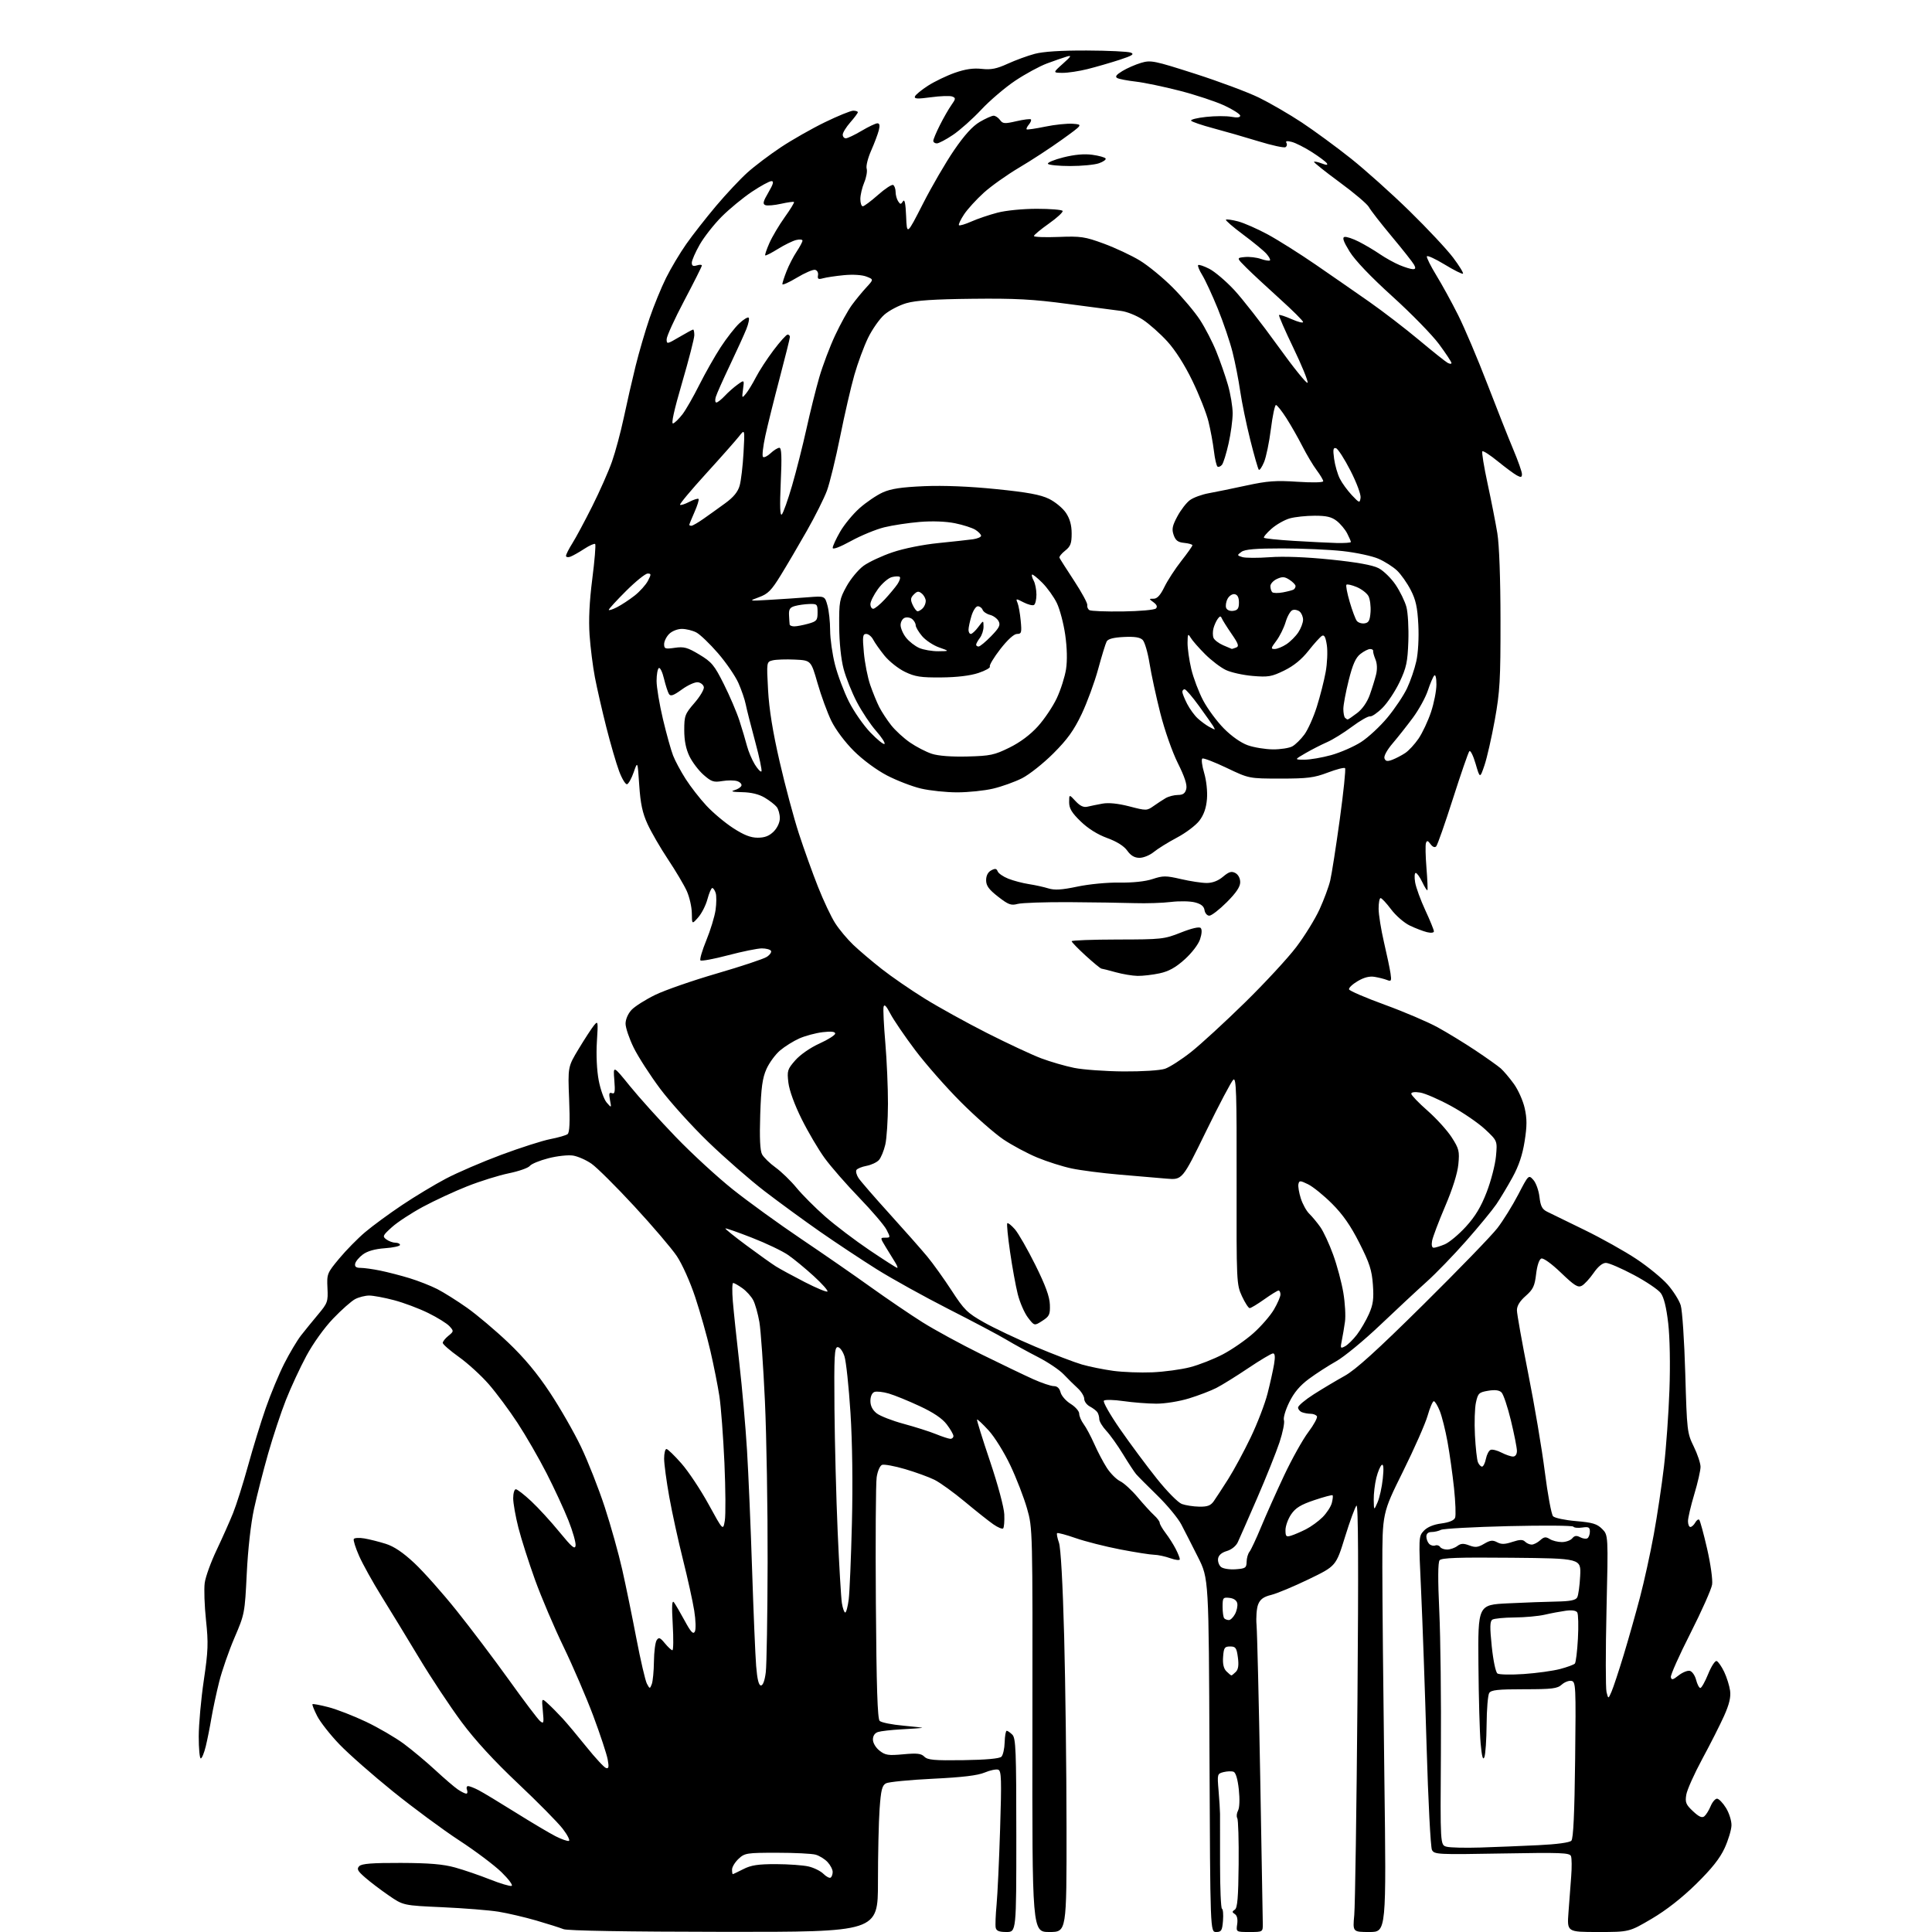 <?xml version="1.0" encoding="UTF-8" standalone="no"?>
<svg 
  version="1.1" 
  xmlns="http://www.w3.org/2000/svg" 
  xmlns:xlink="http://www.w3.org/1999/xlink" 
  xmlns:svg="http://www.w3.org/2000/svg"
  xmlns:rdf="http://www.w3.org/1999/02/22-rdf-syntax-ns#"
  xmlns:cc="http://creativecommons.org/ns#"
  xmlns:dc="http://purl.org/dc/elements/1.1/"
  viewBox="0 0 768 768"
  width="768"
  height="768"
>
<style>svg {background-color: white; }</style>"
<path stroke="none" fill="black" fill-rule="evenodd" d="M287.75,767.94C249.18,767.90 225.57,767.50 224.00,766.87C222.62,766.31 217.74,764.77 213.15,763.43C208.55,762.10 201.80,760.52 198.15,759.93C194.49,759.34 184.48,758.54 175.90,758.15C160.30,757.45 160.30,757.45 154.53,753.47C151.35,751.29 147.12,748.08 145.13,746.33C142.13,743.72 141.73,742.94 142.80,741.83C143.78,740.83 147.90,740.51 159.30,740.54C170.64,740.58 176.12,741.04 180.87,742.35C184.38,743.32 190.62,745.46 194.75,747.10C198.88,748.74 202.76,749.89 203.38,749.67C204.00,749.44 202.19,746.99 199.36,744.23C196.53,741.47 188.99,735.80 182.60,731.63C176.22,727.47 164.35,718.70 156.24,712.16C148.14,705.62 138.53,697.17 134.90,693.38C131.27,689.60 127.30,684.54 126.08,682.15C124.86,679.76 124.02,677.64 124.22,677.44C124.42,677.24 127.27,677.77 130.54,678.62C133.82,679.46 140.55,682.08 145.50,684.43C150.45,686.78 157.23,690.74 160.57,693.22C163.91,695.70 169.53,700.41 173.07,703.68C176.61,706.96 180.61,710.39 181.97,711.32C183.33,712.24 184.84,713.00 185.33,713.00C185.82,713.00 185.95,712.33 185.64,711.50C185.32,710.67 185.52,710.00 186.08,710.00C186.64,710.00 188.50,710.72 190.21,711.61C191.92,712.49 198.53,716.48 204.91,720.47C211.28,724.46 218.45,728.71 220.82,729.92C223.20,731.13 225.59,731.97 226.14,731.79C226.68,731.61 225.59,729.44 223.70,726.98C221.81,724.52 213.83,716.42 205.96,709.00C196.41,699.99 188.92,691.84 183.46,684.50C178.97,678.45 171.36,666.98 166.57,659.00C161.77,651.02 155.05,640.00 151.63,634.50C148.21,629.00 144.22,621.82 142.77,618.55C141.32,615.28 140.36,612.23 140.64,611.77C140.92,611.31 142.81,611.21 144.83,611.55C146.85,611.89 150.67,612.85 153.33,613.69C156.64,614.73 160.21,617.14 164.72,621.36C168.34,624.74 175.87,633.21 181.45,640.18C187.04,647.15 196.45,659.61 202.36,667.85C208.27,676.10 213.82,683.44 214.70,684.17C216.14,685.36 216.25,684.97 215.79,680.21C215.29,674.92 215.29,674.92 217.80,677.21C219.19,678.47 221.77,681.08 223.54,683.00C225.32,684.92 229.63,690.07 233.13,694.43C236.64,698.79 240.12,702.56 240.89,702.81C241.98,703.16 242.12,702.45 241.56,699.38C241.16,697.25 238.60,689.49 235.86,682.15C233.11,674.81 227.79,662.44 224.03,654.65C220.27,646.87 215.16,634.88 212.68,628.00C210.20,621.12 207.23,611.83 206.08,607.33C204.94,602.84 204.00,597.55 204.00,595.58C204.00,593.61 204.47,592.00 205.04,592.00C205.62,592.00 208.38,594.14 211.17,596.75C213.97,599.36 219.02,604.87 222.38,608.99C227.33,615.03 228.56,616.07 228.80,614.39C228.96,613.24 227.69,608.75 225.96,604.40C224.24,600.06 220.33,591.62 217.28,585.66C214.23,579.69 209.04,570.69 205.74,565.66C202.45,560.62 197.28,553.68 194.27,550.22C191.25,546.77 185.91,541.89 182.39,539.39C178.88,536.88 176.00,534.37 176.00,533.82C176.00,533.27 177.01,532.00 178.24,531.01C180.41,529.25 180.42,529.12 178.69,527.21C177.70,526.11 173.89,523.74 170.22,521.94C166.55,520.13 160.42,517.83 156.59,516.83C152.77,515.82 148.34,515.00 146.77,515.00C145.19,515.00 142.69,515.63 141.20,516.40C139.72,517.17 135.77,520.66 132.43,524.15C128.89,527.84 124.44,534.06 121.78,539.00C119.27,543.67 115.61,551.55 113.66,556.50C111.70,561.45 108.52,571.05 106.59,577.82C104.66,584.60 102.13,594.50 100.97,599.82C99.71,605.65 98.56,615.86 98.09,625.50C97.32,641.24 97.24,641.66 93.22,651.00C90.98,656.23 88.24,664.10 87.14,668.50C86.03,672.90 84.64,679.42 84.03,683.00C83.43,686.58 82.42,691.64 81.78,694.25C81.14,696.86 80.26,699.00 79.81,699.00C79.36,699.00 79.00,695.06 79.00,690.25C79.01,685.44 79.91,675.42 81.01,668.00C82.75,656.23 82.86,653.16 81.89,644.06C81.28,638.31 81.05,631.63 81.38,629.22C81.71,626.80 83.84,620.93 86.11,616.16C88.37,611.40 91.31,604.80 92.64,601.50C93.97,598.20 96.65,589.71 98.60,582.64C100.55,575.56 103.72,565.25 105.65,559.72C107.57,554.19 110.87,546.26 112.98,542.08C115.10,537.91 118.10,532.86 119.66,530.86C121.22,528.86 124.29,525.09 126.48,522.48C130.23,518.01 130.44,517.41 130.17,511.99C129.90,506.40 130.03,506.07 134.85,500.28C137.58,497.00 142.21,492.28 145.15,489.80C148.09,487.31 154.67,482.48 159.77,479.07C164.86,475.65 172.74,470.91 177.27,468.52C181.80,466.13 191.70,461.87 199.27,459.05C206.85,456.23 215.62,453.42 218.77,452.81C221.92,452.20 225.01,451.31 225.63,450.83C226.42,450.22 226.61,446.03 226.24,437.02C225.72,424.09 225.72,424.09 230.05,416.92C232.43,412.98 235.15,408.80 236.09,407.64C237.74,405.61 237.79,405.88 237.27,414.15C236.95,419.27 237.24,425.48 237.99,429.43C238.68,433.08 240.11,437.07 241.17,438.29C243.10,440.50 243.10,440.50 242.47,437.25C241.98,434.70 242.14,434.12 243.26,434.55C244.41,434.99 244.58,434.01 244.20,429.29C243.73,423.50 243.73,423.50 250.37,431.70C254.02,436.21 262.24,445.33 268.63,451.96C275.02,458.60 285.26,468.01 291.38,472.88C297.49,477.74 309.67,486.56 318.44,492.47C327.21,498.38 339.67,507.00 346.13,511.64C352.60,516.27 361.85,522.56 366.69,525.61C371.54,528.66 382.05,534.38 390.05,538.33C398.05,542.27 407.36,546.74 410.72,548.25C414.09,549.76 417.77,551.00 418.90,551.00C420.26,551.00 421.17,551.84 421.59,553.48C421.93,554.85 423.74,556.91 425.60,558.06C427.47,559.22 429.00,560.97 429.00,561.95C429.00,562.93 429.80,564.80 430.78,566.12C431.76,567.43 433.65,570.98 434.99,574.00C436.32,577.02 438.57,581.30 439.99,583.50C441.41,585.70 443.79,588.08 445.27,588.80C446.76,589.51 449.89,592.38 452.24,595.18C454.58,597.97 457.51,601.18 458.75,602.31C459.99,603.44 461.00,604.80 461.00,605.34C461.00,605.87 462.06,607.70 463.35,609.41C464.65,611.11 466.45,613.94 467.35,615.70C468.26,617.46 469.00,619.32 469.00,619.83C469.00,620.35 467.31,620.16 465.25,619.43C463.19,618.69 460.29,618.07 458.80,618.04C457.32,618.02 451.24,617.06 445.30,615.92C439.36,614.77 431.39,612.75 427.58,611.42C423.78,610.09 420.46,609.21 420.22,609.45C419.97,609.70 420.30,611.38 420.94,613.20C421.67,615.25 422.46,629.37 423.02,650.50C423.52,669.20 423.94,703.29 423.96,726.25C424.00,768.00 424.00,768.00 417.15,768.00C410.30,768.00 410.30,768.00 410.40,687.75C410.50,607.54 410.50,607.50 408.26,599.65C407.03,595.33 404.05,587.61 401.62,582.49C399.20,577.37 395.31,571.12 392.96,568.58C390.62,566.04 388.56,564.10 388.38,564.28C388.21,564.46 390.52,571.90 393.53,580.82C396.66,590.10 399.09,599.15 399.22,601.97C399.33,604.68 399.13,607.20 398.77,607.56C398.41,607.92 396.63,607.18 394.81,605.90C392.99,604.63 387.90,600.59 383.50,596.92C379.10,593.26 373.70,589.36 371.50,588.26C369.30,587.16 364.04,585.25 359.81,584.00C355.58,582.76 351.44,582.00 350.63,582.31C349.79,582.63 348.85,584.79 348.49,587.22C348.13,589.61 347.99,612.12 348.17,637.23C348.41,670.65 348.82,683.22 349.68,684.08C350.33,684.73 354.61,685.59 359.18,685.99C363.76,686.39 367.05,686.79 366.50,686.88C365.95,686.97 362.25,687.22 358.29,687.44C354.32,687.66 350.16,688.13 349.04,688.49C347.75,688.90 347.00,690.00 347.00,691.49C347.00,692.85 348.12,694.73 349.63,695.92C351.92,697.73 353.12,697.91 359.06,697.36C364.54,696.85 366.18,697.03 367.45,698.31C368.77,699.63 371.39,699.86 382.98,699.69C391.97,699.56 397.33,699.07 398.08,698.32C398.72,697.68 399.30,695.10 399.37,692.58C399.44,690.07 399.81,688.01 400.18,688.01C400.55,688.00 401.56,688.71 402.43,689.57C403.80,690.95 404.00,695.97 404.00,729.57C404.00,768.00 404.00,768.00 400.07,768.00C397.13,768.00 396.06,767.56 395.80,766.25C395.62,765.29 395.77,761.22 396.15,757.22C396.53,753.21 397.17,739.61 397.56,726.99C398.18,707.44 398.07,703.96 396.84,703.49C396.04,703.19 393.62,703.69 391.45,704.60C388.66,705.78 382.60,706.51 370.78,707.08C361.59,707.53 353.22,708.35 352.19,708.90C350.64,709.73 350.19,711.54 349.65,719.11C349.29,724.17 349.00,737.24 349.00,748.15C349.00,768.00 349.00,768.00 287.75,767.94zM483.44,768.00C481.09,768.00 481.09,768.00 480.79,697.75C480.50,627.50 480.50,627.50 476.22,619.00C473.87,614.33 470.89,608.48 469.59,606.00C468.30,603.52 464.02,598.35 460.08,594.50C456.14,590.65 452.33,586.83 451.62,586.00C450.91,585.17 448.58,581.63 446.44,578.11C444.30,574.60 441.30,570.39 439.77,568.76C438.25,567.12 436.99,565.05 436.98,564.14C436.98,563.24 436.64,562.00 436.23,561.40C435.83,560.79 434.49,559.77 433.25,559.11C432.01,558.46 431.00,557.09 431.00,556.07C431.00,555.05 429.84,553.15 428.42,551.85C427.00,550.56 424.48,548.07 422.83,546.33C421.17,544.58 416.60,541.50 412.66,539.48C408.72,537.46 403.02,534.33 400.00,532.52C396.98,530.71 386.62,525.23 377.00,520.34C367.38,515.44 354.55,508.33 348.50,504.54C342.45,500.74 332.32,494.03 326.00,489.63C319.68,485.22 309.77,477.99 304.00,473.56C298.23,469.13 288.14,460.33 281.59,454.00C275.04,447.68 266.42,438.13 262.42,432.79C258.43,427.45 253.70,420.11 251.91,416.48C250.13,412.85 248.67,408.55 248.67,406.93C248.67,405.20 249.65,402.93 251.06,401.43C252.38,400.03 256.62,397.35 260.48,395.47C264.34,393.59 275.38,389.76 285.00,386.96C294.62,384.16 303.53,381.20 304.78,380.39C306.04,379.58 306.80,378.48 306.47,377.96C306.15,377.43 304.51,377.00 302.84,377.00C301.17,377.00 295.15,378.22 289.46,379.72C283.77,381.22 278.81,382.14 278.44,381.77C278.07,381.41 279.12,377.82 280.77,373.80C282.42,369.79 284.07,364.36 284.45,361.74C284.82,359.12 284.84,356.08 284.50,354.99C284.15,353.89 283.54,353.00 283.14,353.00C282.74,353.00 281.88,354.99 281.23,357.41C280.59,359.84 278.93,363.10 277.56,364.66C275.06,367.50 275.06,367.50 275.01,363.00C274.98,360.52 274.07,356.56 273.00,354.18C271.92,351.81 268.57,346.15 265.54,341.61C262.52,337.07 258.86,330.75 257.41,327.58C255.39,323.18 254.60,319.48 254.11,312.15C253.46,302.50 253.46,302.50 251.92,306.94C251.07,309.38 249.88,311.54 249.28,311.74C248.68,311.94 247.25,309.61 246.11,306.56C244.97,303.51 242.66,295.59 240.99,288.97C239.32,282.35 237.29,273.47 236.48,269.23C235.67,265.00 234.72,257.48 234.37,252.52C233.95,246.42 234.29,239.18 235.44,230.15C236.38,222.81 236.89,216.56 236.59,216.26C236.29,215.96 234.34,216.82 232.27,218.17C230.20,219.53 227.71,220.93 226.75,221.29C225.79,221.65 225.00,221.49 225.00,220.95C225.00,220.41 226.14,218.15 227.54,215.94C228.94,213.72 232.49,207.09 235.44,201.21C238.39,195.32 241.92,187.35 243.27,183.50C244.63,179.65 246.74,171.78 247.97,166.00C249.19,160.22 251.30,151.00 252.66,145.50C254.02,140.00 256.52,131.45 258.21,126.50C259.90,121.55 262.85,114.35 264.76,110.50C266.67,106.65 270.29,100.58 272.81,97.00C275.32,93.42 280.65,86.62 284.64,81.88C288.64,77.14 294.24,71.17 297.10,68.60C299.95,66.03 305.94,61.51 310.39,58.55C314.85,55.59 322.74,51.10 327.93,48.58C333.11,46.06 338.18,44.00 339.18,44.00C340.18,44.00 341.00,44.28 341.00,44.62C341.00,44.96 339.65,46.77 338.00,48.65C336.35,50.53 335.00,52.73 335.00,53.53C335.00,54.34 335.56,54.99 336.25,54.98C336.94,54.97 339.75,53.63 342.50,52.00C345.25,50.37 348.07,49.03 348.77,49.02C349.65,49.01 349.83,49.83 349.35,51.75C348.97,53.26 347.60,56.91 346.30,59.86C345.00,62.80 344.19,66.03 344.51,67.03C344.83,68.03 344.39,70.52 343.54,72.55C342.69,74.58 342.00,77.54 342.00,79.12C342.00,80.70 342.43,82.00 342.97,82.00C343.50,82.00 346.22,79.96 349.03,77.48C351.83,74.99 354.54,73.22 355.06,73.54C355.58,73.86 356.01,75.10 356.02,76.31C356.02,77.51 356.47,79.17 357.02,80.00C357.88,81.32 358.11,81.32 358.95,80.02C359.61,78.99 359.99,80.83 360.20,86.02C360.50,93.50 360.50,93.50 366.88,81.00C370.38,74.12 375.95,64.55 379.26,59.71C383.39,53.68 386.59,50.16 389.47,48.46C391.78,47.11 394.26,46.00 394.98,46.00C395.69,46.00 396.84,46.76 397.52,47.70C398.62,49.21 399.36,49.26 404.03,48.18C406.93,47.51 409.52,47.19 409.79,47.46C410.06,47.73 409.71,48.65 409.00,49.50C408.29,50.35 407.89,51.21 408.11,51.42C408.32,51.62 411.63,51.14 415.45,50.35C419.27,49.55 424.22,49.04 426.45,49.20C430.50,49.50 430.50,49.50 422.16,55.50C417.58,58.80 409.93,63.80 405.16,66.61C400.40,69.43 394.08,73.90 391.13,76.56C388.18,79.23 384.62,83.12 383.23,85.22C381.84,87.32 380.93,89.26 381.20,89.53C381.47,89.80 383.70,89.14 386.16,88.05C388.61,86.96 393.28,85.38 396.52,84.54C399.87,83.66 406.63,83.00 412.15,83.00C417.50,83.00 422.11,83.38 422.40,83.83C422.68,84.29 420.23,86.56 416.96,88.87C413.68,91.18 411.00,93.41 411.00,93.82C411.00,94.23 415.39,94.40 420.75,94.19C429.64,93.84 431.23,94.08 438.76,96.84C443.30,98.51 449.76,101.53 453.10,103.56C456.45,105.60 462.37,110.46 466.26,114.38C470.15,118.30 475.01,124.08 477.05,127.23C479.09,130.37 482.00,136.00 483.50,139.73C485.01,143.45 487.09,149.42 488.12,153.00C489.15,156.57 490.00,161.66 490.00,164.30C490.00,166.94 489.27,172.34 488.38,176.30C487.49,180.26 486.32,184.06 485.77,184.74C485.22,185.42 484.43,185.76 484.00,185.50C483.58,185.24 482.92,182.43 482.55,179.26C482.17,176.09 481.19,170.80 480.37,167.50C479.56,164.20 476.69,156.95 473.99,151.38C470.93,145.05 467.19,139.18 464.01,135.70C461.22,132.64 456.87,128.78 454.36,127.12C451.85,125.45 447.93,123.87 445.65,123.60C443.37,123.32 433.85,122.07 424.50,120.82C410.58,118.95 403.70,118.58 386.50,118.77C371.25,118.94 364.06,119.42 360.25,120.53C357.37,121.37 353.44,123.43 351.52,125.11C349.61,126.79 346.70,130.95 345.05,134.34C343.41,137.73 340.96,144.35 339.62,149.06C338.27,153.77 335.73,164.79 333.97,173.56C332.20,182.33 329.85,191.97 328.74,195.00C327.63,198.03 324.03,205.22 320.74,211.00C317.46,216.78 312.79,224.73 310.36,228.67C306.65,234.71 305.28,236.09 301.73,237.39C297.50,238.94 297.50,238.94 306.00,238.44C310.68,238.17 317.51,237.71 321.19,237.42C327.88,236.89 327.88,236.89 328.93,240.70C329.51,242.79 329.99,247.24 329.99,250.59C330.00,253.94 330.87,260.08 331.93,264.23C332.99,268.38 335.48,274.99 337.46,278.92C339.44,282.85 343.29,288.38 346.02,291.21C348.75,294.04 351.26,296.07 351.61,295.72C351.96,295.37 350.45,293.04 348.25,290.54C346.05,288.04 342.62,282.91 340.64,279.13C338.65,275.34 336.27,269.38 335.34,265.88C334.31,261.98 333.64,255.42 333.59,249.00C333.53,239.16 333.71,238.16 336.51,233.08C338.16,230.09 341.21,226.42 343.30,224.90C345.39,223.39 350.56,220.97 354.80,219.54C359.27,218.02 366.91,216.49 373.00,215.88C378.77,215.30 384.96,214.62 386.75,214.37C388.54,214.12 390.00,213.49 390.00,212.98C390.00,212.47 388.99,211.40 387.75,210.61C386.51,209.83 382.86,208.65 379.64,208.00C376.02,207.26 370.66,207.06 365.64,207.47C361.16,207.84 354.81,208.80 351.51,209.61C348.22,210.42 342.26,212.87 338.26,215.07C333.81,217.51 331.00,218.56 331.01,217.78C331.01,217.07 332.34,214.20 333.95,211.39C335.57,208.57 339.05,204.35 341.69,202.00C344.34,199.65 348.48,196.84 350.90,195.75C354.19,194.27 358.34,193.65 367.40,193.26C375.17,192.94 385.40,193.35 396.00,194.43C408.48,195.69 413.60,196.64 417.00,198.30C419.47,199.51 422.51,202.03 423.75,203.90C425.30,206.23 426.00,208.79 426.00,212.08C426.00,216.03 425.55,217.21 423.41,218.90C421.98,220.02 420.97,221.29 421.16,221.73C421.35,222.17 423.98,226.30 427.00,230.90C430.02,235.51 432.38,239.86 432.22,240.57C432.07,241.27 432.45,242.16 433.06,242.54C433.67,242.92 439.65,243.15 446.34,243.06C453.03,242.97 458.95,242.44 459.50,241.88C460.17,241.20 459.86,240.39 458.56,239.43C456.64,238.02 456.64,238.00 458.61,238.00C459.99,238.00 461.30,236.57 462.87,233.32C464.12,230.75 467.14,226.11 469.57,223.01C472.01,219.91 474.00,217.09 474.00,216.75C474.00,216.41 472.55,215.99 470.77,215.81C468.26,215.57 467.32,214.87 466.55,212.68C465.74,210.37 466.01,209.01 468.03,205.25C469.39,202.71 471.63,199.81 473.02,198.80C474.41,197.78 477.78,196.55 480.52,196.06C483.26,195.56 490.00,194.19 495.50,192.99C503.85,191.18 507.19,190.94 515.75,191.51C521.68,191.90 526.00,191.81 526.00,191.29C526.00,190.79 524.84,188.84 523.42,186.94C522.00,185.05 519.46,180.80 517.78,177.50C516.10,174.20 513.22,169.14 511.38,166.25C509.53,163.36 507.66,161.00 507.21,161.00C506.77,161.00 505.86,165.29 505.20,170.54C504.54,175.78 503.32,181.70 502.48,183.69C501.65,185.68 500.71,187.05 500.40,186.73C500.08,186.41 498.55,181.06 496.99,174.83C495.43,168.60 493.64,159.90 493.00,155.50C492.37,151.10 491.00,144.12 489.96,140.00C488.93,135.88 486.28,128.08 484.08,122.68C481.88,117.28 479.11,111.30 477.93,109.38C476.74,107.46 476.00,105.66 476.29,105.38C476.57,105.09 478.57,105.76 480.72,106.86C482.87,107.96 487.30,111.72 490.57,115.22C493.83,118.72 501.65,128.73 507.94,137.47C514.23,146.22 519.56,152.81 519.79,152.13C520.02,151.45 517.46,145.21 514.12,138.26C510.77,131.31 508.22,125.45 508.44,125.23C508.65,125.01 510.90,125.75 513.42,126.86C515.94,127.98 518.00,128.50 518.00,128.02C518.00,127.54 513.85,123.40 508.77,118.82C503.70,114.24 497.73,108.70 495.52,106.50C491.50,102.50 491.50,102.50 494.83,102.18C496.66,102.00 499.55,102.34 501.24,102.94C502.94,103.53 504.55,103.78 504.82,103.51C505.10,103.24 504.46,102.04 503.41,100.86C502.36,99.67 498.20,96.25 494.18,93.26C490.15,90.26 487.07,87.60 487.33,87.34C487.59,87.08 489.76,87.38 492.15,88.01C494.54,88.64 499.88,90.99 504.00,93.22C508.12,95.46 516.67,100.85 523.00,105.20C529.33,109.55 538.94,116.22 544.36,120.01C549.78,123.81 558.64,130.62 564.04,135.13C569.44,139.65 574.57,143.74 575.43,144.22C576.29,144.70 576.99,144.74 576.98,144.30C576.98,143.86 574.76,140.50 572.06,136.84C569.36,133.18 561.01,124.63 553.51,117.84C544.88,110.03 538.63,103.48 536.49,100.00C534.03,96.00 533.48,94.42 534.48,94.19C535.23,94.02 537.80,94.87 540.17,96.08C542.55,97.29 546.31,99.51 548.52,101.03C550.73,102.54 554.28,104.51 556.39,105.39C558.51,106.28 560.88,107.00 561.66,107.00C562.70,107.00 562.82,106.54 562.12,105.25C561.60,104.29 557.61,99.22 553.24,94.00C548.88,88.78 544.79,83.52 544.16,82.32C543.52,81.12 538.27,76.66 532.48,72.42C526.70,68.17 522.14,64.53 522.34,64.32C522.55,64.11 523.94,64.41 525.42,64.97C527.33,65.70 527.92,65.68 527.45,64.91C527.08,64.32 524.41,62.32 521.52,60.47C518.62,58.62 515.01,56.79 513.48,56.41C511.60,55.93 510.92,56.06 511.37,56.79C511.73,57.38 511.57,58.15 511.00,58.50C510.43,58.85 505.58,57.80 500.23,56.15C494.88,54.51 486.78,52.18 482.24,50.97C477.70,49.76 473.75,48.41 473.48,47.97C473.21,47.52 475.90,46.85 479.47,46.47C483.04,46.08 487.55,46.07 489.48,46.43C491.77,46.86 493.00,46.71 493.00,45.99C493.00,45.39 490.19,43.58 486.75,41.97C483.31,40.37 475.32,37.72 469.00,36.09C462.68,34.46 454.80,32.82 451.50,32.44C448.20,32.06 444.89,31.43 444.14,31.03C443.16,30.50 443.71,29.73 446.14,28.25C447.99,27.12 451.35,25.65 453.61,24.98C457.48,23.84 458.74,24.09 475.11,29.34C484.67,32.41 496.10,36.68 500.50,38.83C504.90,40.99 512.55,45.43 517.50,48.70C522.45,51.98 531.23,58.42 537.00,63.01C542.77,67.60 553.28,77.02 560.34,83.93C567.41,90.84 575.18,99.15 577.62,102.39C580.06,105.63 581.83,108.50 581.55,108.78C581.28,109.06 578.00,107.42 574.28,105.15C570.55,102.88 567.36,101.42 567.20,101.91C567.03,102.40 568.72,105.77 570.94,109.41C573.17,113.04 577.07,120.15 579.61,125.21C582.15,130.27 587.35,142.53 591.17,152.46C594.99,162.38 599.66,174.18 601.55,178.67C603.45,183.17 605.00,187.57 605.00,188.46C605.00,189.76 604.62,189.87 602.99,188.99C601.88,188.40 598.47,185.87 595.40,183.38C592.34,180.88 589.57,179.09 589.26,179.41C588.95,179.72 589.88,185.50 591.34,192.24C592.80,198.98 594.54,207.88 595.22,212.00C595.97,216.57 596.46,230.04 596.47,246.50C596.50,270.39 596.23,274.96 594.20,286.22C592.93,293.21 591.09,301.31 590.10,304.22C588.30,309.50 588.30,309.50 586.58,303.62C585.64,300.38 584.52,298.13 584.09,298.62C583.66,299.10 580.73,307.60 577.56,317.50C574.40,327.40 571.41,335.93 570.91,336.45C570.35,337.03 569.50,336.69 568.66,335.56C567.61,334.12 567.22,334.02 566.84,335.11C566.57,335.87 566.66,340.32 567.04,345.00C567.42,349.68 567.59,353.67 567.41,353.87C567.23,354.08 566.31,352.62 565.36,350.62C564.41,348.63 563.24,347.00 562.77,347.00C562.30,347.00 562.19,348.69 562.54,350.75C562.89,352.81 564.71,357.81 566.59,361.85C568.47,365.90 570.00,369.66 570.00,370.21C570.00,370.80 568.87,370.94 567.25,370.55C565.74,370.18 562.67,369.01 560.44,367.94C558.20,366.88 554.86,363.98 553.00,361.50C551.15,359.03 549.26,357.00 548.81,357.00C548.37,357.00 548.01,358.91 548.02,361.25C548.03,363.59 548.99,369.55 550.14,374.50C551.30,379.45 552.47,385.03 552.75,386.91C553.20,389.92 553.04,390.23 551.38,389.57C550.34,389.16 548.14,388.60 546.47,388.32C544.41,387.97 542.23,388.52 539.68,390.03C537.61,391.25 536.07,392.72 536.27,393.30C536.46,393.88 542.89,396.65 550.56,399.44C558.23,402.24 567.65,406.26 571.50,408.38C575.35,410.49 582.10,414.62 586.50,417.55C590.90,420.48 595.43,423.71 596.58,424.71C597.72,425.72 600.06,428.48 601.77,430.84C603.49,433.21 605.43,437.56 606.09,440.52C607.03,444.72 607.03,447.58 606.06,453.69C605.21,459.09 603.73,463.50 601.25,468.00C599.29,471.57 596.40,476.39 594.83,478.70C593.25,481.02 587.89,487.54 582.90,493.20C577.91,498.87 570.83,506.19 567.17,509.47C563.50,512.76 555.18,520.51 548.67,526.70C542.17,532.88 534.29,539.37 531.17,541.12C528.05,542.87 523.18,546.01 520.34,548.11C516.72,550.79 514.38,553.57 512.48,557.45C510.99,560.49 510.05,563.69 510.39,564.56C510.72,565.44 509.93,569.38 508.63,573.33C507.32,577.27 503.33,587.25 499.75,595.50C496.17,603.75 492.70,611.65 492.04,613.06C491.34,614.57 489.53,616.02 487.67,616.56C485.61,617.17 484.40,618.23 484.20,619.59C484.04,620.74 484.57,622.23 485.38,622.90C486.20,623.58 488.78,623.98 491.18,623.81C495.10,623.53 495.50,623.25 495.55,620.85C495.57,619.39 496.09,617.59 496.69,616.85C497.29,616.11 499.36,611.67 501.30,607.00C503.23,602.33 507.35,593.12 510.45,586.53C513.55,579.95 517.89,572.18 520.09,569.27C522.29,566.35 523.82,563.52 523.49,562.98C523.15,562.44 522.05,562.00 521.02,562.00C520.00,562.00 518.45,561.73 517.58,561.39C516.71,561.06 516.00,560.21 516.00,559.51C516.00,558.81 518.81,556.44 522.25,554.25C525.69,552.06 531.20,548.77 534.50,546.94C538.89,544.51 547.29,536.90 565.81,518.58C579.73,504.81 592.97,491.14 595.23,488.20C597.49,485.27 601.21,479.29 603.49,474.91C607.63,466.95 607.64,466.94 609.53,469.03C610.57,470.18 611.66,473.22 611.96,475.78C612.39,479.46 613.02,480.69 615.00,481.67C616.38,482.35 623.04,485.60 629.81,488.90C636.59,492.20 645.89,497.41 650.49,500.47C655.10,503.53 660.69,508.11 662.92,510.64C665.15,513.18 667.49,516.88 668.11,518.88C668.74,520.87 669.55,533.08 669.92,546.00C670.58,568.82 670.67,569.66 673.29,575.00C674.77,578.02 675.98,581.66 675.99,583.07C676.00,584.49 674.88,589.41 673.50,594.00C672.12,598.59 671.00,603.40 671.00,604.68C671.00,605.95 671.43,607.00 671.95,607.00C672.47,607.00 673.34,606.22 673.88,605.26C674.41,604.30 675.13,603.80 675.47,604.14C675.82,604.48 677.22,609.65 678.60,615.63C679.99,621.68 680.87,628.00 680.59,629.88C680.31,631.73 676.44,640.43 671.99,649.21C667.53,657.99 664.02,665.85 664.19,666.68C664.44,667.92 665.00,667.80 667.25,666.02C668.76,664.83 670.76,664.00 671.69,664.18C672.62,664.36 673.75,665.96 674.22,667.75C674.68,669.54 675.44,671.00 675.91,671.00C676.38,671.00 677.78,668.51 679.02,665.46C680.25,662.41 681.77,660.08 682.38,660.28C683.00,660.48 684.34,662.41 685.38,664.57C686.41,666.73 687.47,670.12 687.74,672.09C688.08,674.67 687.41,677.49 685.35,682.09C683.77,685.62 679.87,693.32 676.68,699.21C673.50,705.10 670.63,711.50 670.32,713.44C669.82,716.49 670.18,717.37 673.00,720.00C675.39,722.24 676.58,722.76 677.52,721.99C678.21,721.41 679.34,719.60 680.01,717.97C680.69,716.34 681.83,715.00 682.54,715.00C683.25,715.00 684.86,716.66 686.11,718.68C687.36,720.70 688.34,723.83 688.29,725.62C688.24,727.41 687.02,731.47 685.57,734.64C683.68,738.75 680.44,742.83 674.21,748.95C668.57,754.48 662.33,759.35 656.56,762.75C647.63,768.00 647.63,768.00 635.28,768.00C622.92,768.00 622.92,768.00 623.49,760.25C623.80,755.99 624.29,749.55 624.57,745.94C624.85,742.33 624.82,738.69 624.49,737.84C623.98,736.50 620.59,736.37 597.06,736.79C571.50,737.25 570.17,737.18 569.23,735.39C568.68,734.35 567.72,715.73 567.09,694.00C566.46,672.27 565.48,644.66 564.92,632.62C563.90,611.02 563.91,610.72 566.00,608.50C567.37,607.04 569.84,606.01 572.96,605.60C576.10,605.18 578.02,604.38 578.43,603.31C578.78,602.41 578.58,597.13 578.00,591.58C577.41,586.04 576.25,577.74 575.41,573.14C574.58,568.54 573.19,563.02 572.34,560.89C571.48,558.75 570.41,557.00 569.96,557.00C569.51,557.00 568.40,559.59 567.50,562.75C566.60,565.91 562.18,575.92 557.68,585.00C549.50,601.50 549.50,601.50 549.50,623.00C549.50,634.83 549.86,672.29 550.30,706.25C551.10,768.00 551.10,768.00 544.41,768.00C537.71,768.00 537.71,768.00 538.34,761.25C538.68,757.54 539.25,719.17 539.61,676.00C540.05,622.49 539.93,597.82 539.23,598.50C538.67,599.05 536.60,604.68 534.64,611.02C531.08,622.53 531.08,622.53 520.29,627.75C514.35,630.62 507.64,633.43 505.37,633.99C502.29,634.75 500.96,635.71 500.14,637.76C499.53,639.27 499.24,642.98 499.50,646.00C499.75,649.02 500.41,676.25 500.96,706.50C501.52,736.75 501.97,762.96 501.98,764.75C502.00,768.00 502.00,768.00 496.67,768.00C491.35,768.00 491.35,768.00 491.80,764.89C492.09,762.91 491.76,761.45 490.88,760.89C489.72,760.14 489.72,759.86 490.86,759.12C491.90,758.45 492.25,754.30 492.38,741.06C492.47,731.61 492.22,723.36 491.84,722.74C491.45,722.12 491.59,720.76 492.14,719.73C492.74,718.62 492.86,715.22 492.45,711.35C492.01,707.27 491.24,704.64 490.37,704.31C489.62,704.02 487.83,704.08 486.41,704.43C483.88,705.07 483.84,705.21 484.40,711.79C484.71,715.48 484.97,719.62 484.98,721.00C484.99,722.38 485.00,731.37 484.99,741.00C484.99,750.62 485.33,758.61 485.75,758.75C486.17,758.89 486.35,761.03 486.16,763.50C485.84,767.46 485.51,768.00 483.44,768.00zM330.17,746.39C330.63,746.11 331.00,745.09 331.00,744.13C331.00,743.17 330.09,741.40 328.97,740.20C327.86,739.00 325.72,737.68 324.22,737.26C322.73,736.84 315.80,736.50 308.83,736.50C296.80,736.50 296.03,736.62 293.58,738.92C292.16,740.26 291.00,742.17 291.00,743.17C291.00,744.18 291.13,745.00 291.29,745.00C291.45,745.00 293.34,744.10 295.50,743.00C298.58,741.43 301.36,741.01 308.46,741.02C313.43,741.04 319.26,741.45 321.40,741.95C323.55,742.45 326.21,743.77 327.32,744.88C328.44,745.99 329.72,746.67 330.17,746.39zM588.50,734.42C594.55,734.23 604.90,733.81 611.50,733.49C618.87,733.14 623.94,732.45 624.64,731.71C625.43,730.87 625.89,720.91 626.14,699.52C626.48,670.17 626.40,668.52 624.68,668.18C623.67,667.99 621.94,668.65 620.82,669.66C619.07,671.25 617.00,671.50 605.86,671.50C595.45,671.50 592.74,671.79 591.98,673.00C591.46,673.83 590.99,679.45 590.95,685.50C590.90,691.55 590.50,697.40 590.06,698.50C589.49,699.90 589.05,698.27 588.57,693.00C588.20,688.88 587.80,674.80 587.70,661.72C587.50,637.93 587.50,637.93 599.50,637.35C606.10,637.03 614.79,636.71 618.82,636.64C624.19,636.54 626.36,636.10 626.96,635.00C627.42,634.17 627.95,630.35 628.14,626.50C628.50,619.50 628.50,619.50 600.89,619.23C579.55,619.03 573.04,619.26 572.26,620.23C571.59,621.08 571.55,627.85 572.14,640.50C572.63,650.95 572.92,676.13 572.78,696.46C572.52,733.41 572.52,733.41 575.01,734.09C576.38,734.47 582.45,734.61 588.50,734.42zM640.61,672.46C641.32,670.83 643.47,664.33 645.40,658.00C647.32,651.67 650.25,641.33 651.91,635.00C653.58,628.67 656.05,617.42 657.40,610.00C658.76,602.58 660.58,590.42 661.45,583.00C662.32,575.58 663.30,561.85 663.63,552.50C663.99,542.44 663.79,531.63 663.14,526.02C662.41,519.69 661.43,515.71 660.18,514.02C659.15,512.63 654.30,509.37 649.40,506.77C644.51,504.17 639.55,502.03 638.39,502.02C637.03,502.01 635.26,503.45 633.46,506.06C631.91,508.29 629.81,510.57 628.79,511.11C627.25,511.94 625.84,511.05 620.51,505.93C616.74,502.31 613.50,499.98 612.69,500.29C611.85,500.61 611.03,503.07 610.63,506.45C610.07,511.22 609.44,512.55 606.49,515.15C604.15,517.20 603.00,519.08 603.00,520.85C603.01,522.31 605.03,533.62 607.49,546.00C609.96,558.38 612.93,575.92 614.08,585.00C615.23,594.08 616.71,602.06 617.37,602.74C618.02,603.43 622.13,604.29 626.49,604.66C633.04,605.21 634.84,605.75 636.86,607.77C639.31,610.22 639.31,610.22 638.61,640.03C638.23,656.42 638.24,671.09 638.62,672.63C639.32,675.42 639.32,675.42 640.61,672.46zM259.09,669.48C259.51,668.39 259.90,664.35 259.95,660.50C259.99,656.65 260.48,652.83 261.04,652.00C261.89,650.73 262.40,650.93 264.31,653.25C265.56,654.76 266.90,656.00 267.29,656.00C267.69,656.00 267.75,651.39 267.42,645.75C266.99,638.16 267.12,635.89 267.94,637.00C268.55,637.83 270.46,641.12 272.20,644.31C274.61,648.77 275.55,649.77 276.20,648.61C276.68,647.74 276.58,644.14 275.97,640.29C275.38,636.56 273.36,627.42 271.50,620.00C269.63,612.58 267.18,601.36 266.05,595.08C264.92,588.79 264.00,581.93 264.00,579.83C264.00,577.72 264.41,576.00 264.92,576.00C265.42,576.00 268.11,578.59 270.88,581.75C273.66,584.91 278.52,592.23 281.68,598.00C287.43,608.50 287.43,608.50 288.12,604.50C288.50,602.30 288.43,591.95 287.97,581.50C287.50,571.05 286.60,559.12 285.97,555.00C285.34,550.88 283.73,542.77 282.39,537.00C281.06,531.23 278.35,521.64 276.38,515.71C274.36,509.60 271.17,502.48 269.04,499.31C266.97,496.23 259.35,487.30 252.11,479.47C244.87,471.64 237.22,464.04 235.11,462.58C233.00,461.12 229.72,459.67 227.81,459.36C225.91,459.05 221.50,459.52 218.02,460.42C214.54,461.31 211.20,462.68 210.60,463.48C209.99,464.27 206.25,465.58 202.27,466.40C198.29,467.22 190.86,469.53 185.77,471.55C180.67,473.56 172.73,477.25 168.11,479.73C163.50,482.22 157.94,485.86 155.77,487.83C152.12,491.13 151.95,491.49 153.60,492.70C154.58,493.41 156.20,494.00 157.19,494.00C158.19,494.00 159.00,494.40 159.00,494.88C159.00,495.36 156.29,495.96 152.99,496.19C149.03,496.48 146.04,497.33 144.24,498.67C142.73,499.79 141.35,501.45 141.18,502.36C140.95,503.53 141.57,504.00 143.35,504.00C144.72,504.00 148.24,504.49 151.17,505.09C154.10,505.69 159.34,507.04 162.81,508.10C166.27,509.16 171.22,511.10 173.81,512.42C176.39,513.74 181.72,517.09 185.66,519.87C189.59,522.65 196.96,528.87 202.03,533.69C208.38,539.73 213.53,545.90 218.59,553.55C222.64,559.65 228.21,569.38 230.98,575.17C233.75,580.97 237.99,591.74 240.40,599.11C242.81,606.47 245.94,617.67 247.36,624.00C248.79,630.33 251.31,642.62 252.97,651.31C254.64,660.01 256.52,668.10 257.15,669.29C258.29,671.41 258.33,671.41 259.09,669.48zM302.49,670.00C303.29,670.00 304.01,668.02 304.41,664.75C304.76,661.86 305.09,642.17 305.14,621.00C305.19,599.83 304.71,571.02 304.07,557.00C303.42,542.98 302.43,528.82 301.87,525.54C301.30,522.27 300.21,518.36 299.43,516.87C298.66,515.38 296.72,513.22 295.11,512.08C293.51,510.94 291.86,510.00 291.45,510.00C291.04,510.00 290.98,513.26 291.31,517.25C291.64,521.24 292.81,532.38 293.91,542.00C295.01,551.62 296.38,567.15 296.95,576.50C297.52,585.85 298.43,607.23 298.97,624.00C299.52,640.77 300.24,657.99 300.58,662.25C301.01,667.56 301.61,670.00 302.49,670.00zM489.50,666.00C489.70,666.00 490.49,665.37 491.26,664.60C492.24,663.62 492.49,661.89 492.08,658.85C491.57,655.03 491.19,654.50 489.00,654.50C486.79,654.50 486.47,654.97 486.20,658.63C485.99,661.42 486.42,663.28 487.52,664.38C488.41,665.27 489.30,666.00 489.50,666.00zM605.76,665.45C610.86,665.10 617.34,664.20 620.16,663.46C622.99,662.71 625.63,661.74 626.03,661.30C626.43,660.86 626.98,656.38 627.25,651.35C627.52,646.31 627.40,641.65 626.99,640.98C626.51,640.20 624.85,639.96 622.37,640.30C620.24,640.60 616.48,641.30 614.00,641.88C611.52,642.45 606.12,642.94 602.00,642.97C597.88,643.00 593.93,643.39 593.24,643.83C592.25,644.46 592.20,646.75 593.00,654.52C593.59,660.16 594.56,664.76 595.26,665.24C595.94,665.71 600.67,665.80 605.76,665.45zM488.50,644.00C489.14,644.00 490.23,642.93 490.93,641.63C491.63,640.33 492.04,638.42 491.84,637.38C491.61,636.19 490.48,635.38 488.74,635.18C486.17,634.89 486.00,635.11 486.00,638.77C486.00,640.91 486.30,642.97 486.67,643.33C487.03,643.70 487.86,644.00 488.50,644.00zM335.99,641.00C336.39,641.00 337.02,638.64 337.38,635.75C337.74,632.86 338.31,619.25 338.65,605.50C339.04,589.92 338.82,573.39 338.08,561.64C337.42,551.27 336.34,541.14 335.68,539.14C335.02,537.11 333.83,535.50 333.00,535.50C331.70,535.50 331.53,538.83 331.71,560.00C331.83,573.48 332.40,595.52 332.99,609.00C333.58,622.48 334.34,635.19 334.66,637.25C334.99,639.31 335.59,641.00 335.99,641.00zM575.31,615.97C576.51,615.95 578.31,615.32 579.30,614.57C580.70,613.51 581.74,613.45 584.04,614.32C586.46,615.23 587.54,615.12 589.98,613.67C592.38,612.25 593.38,612.13 595.13,613.07C596.79,613.96 598.19,613.93 601.17,612.94C604.14,611.96 605.34,611.94 606.23,612.83C606.87,613.47 608.06,614.00 608.87,614.00C609.68,614.00 611.19,613.23 612.23,612.29C613.77,610.90 614.47,610.81 616.04,611.79C617.10,612.46 619.27,613.00 620.86,613.00C622.45,613.00 624.31,612.33 624.98,611.52C625.90,610.42 626.69,610.30 628.13,611.07C629.18,611.63 630.48,611.82 631.02,611.49C631.56,611.15 632.00,609.96 632.00,608.83C632.00,607.11 631.51,606.85 628.96,607.22C627.28,607.47 625.69,607.31 625.42,606.86C625.14,606.42 613.58,606.33 599.71,606.66C585.84,606.99 573.74,607.66 572.82,608.13C571.89,608.61 570.20,609.00 569.07,609.00C567.74,609.00 567.00,609.65 567.00,610.80C567.00,611.79 567.50,613.10 568.12,613.72C568.74,614.34 569.82,614.62 570.52,614.35C571.22,614.08 572.09,614.34 572.46,614.93C572.82,615.52 574.10,615.99 575.31,615.97zM513.25,610.44C514.49,610.06 517.14,608.92 519.13,607.91C521.13,606.90 524.12,604.73 525.77,603.08C527.41,601.43 529.06,598.89 529.43,597.42C529.80,595.96 529.93,594.60 529.72,594.39C529.52,594.18 526.23,595.06 522.42,596.34C517.05,598.15 515.00,599.41 513.25,601.98C512.01,603.80 511.00,606.61 511.00,608.22C511.00,610.78 511.27,611.05 513.25,610.44zM547.60,597.21C548.39,595.40 549.33,591.17 549.68,587.80C550.11,583.69 549.98,581.90 549.28,582.33C548.71,582.68 547.74,584.97 547.12,587.43C546.51,589.88 546.04,593.82 546.08,596.19C546.16,600.50 546.16,600.50 547.60,597.21zM476.70,598.92C479.98,598.98 481.26,598.50 482.49,596.75C483.36,595.51 485.93,591.58 488.20,588.00C490.47,584.42 494.50,576.96 497.16,571.41C499.82,565.87 502.85,557.99 503.88,553.91C504.92,549.84 506.08,544.59 506.47,542.25C506.95,539.35 506.82,538.00 506.05,538.00C505.43,538.00 501.00,540.63 496.21,543.85C491.42,547.07 485.70,550.62 483.50,551.74C481.30,552.86 476.42,554.73 472.64,555.89C468.76,557.08 463.12,557.99 459.64,557.98C456.27,557.97 450.38,557.51 446.57,556.96C442.76,556.41 439.27,556.33 438.81,556.79C438.35,557.25 441.25,562.34 445.24,568.10C449.23,573.86 455.79,582.69 459.81,587.72C463.92,592.88 468.29,597.30 469.81,597.86C471.29,598.40 474.39,598.88 476.70,598.92zM589.13,583.00C589.64,583.00 590.33,581.61 590.67,579.91C591.01,578.22 591.85,576.61 592.55,576.34C593.25,576.07 595.19,576.56 596.86,577.43C598.53,578.29 600.60,579.00 601.45,579.00C602.39,579.00 603.00,578.12 603.00,576.75C603.00,575.51 601.92,570.07 600.61,564.65C599.30,559.23 597.62,554.21 596.86,553.49C595.93,552.60 594.24,552.39 591.54,552.85C587.91,553.46 587.51,553.85 586.71,557.51C586.23,559.70 586.05,565.55 586.31,570.50C586.57,575.45 587.10,580.29 587.50,581.25C587.89,582.21 588.63,583.00 589.13,583.00zM377.75,571.95C378.44,571.98 379.00,571.48 379.00,570.84C379.00,570.21 377.80,568.12 376.34,566.21C374.56,563.86 371.04,561.49 365.59,558.96C361.14,556.88 355.62,554.63 353.33,553.96C351.03,553.28 348.44,553.00 347.58,553.33C346.63,553.69 346.00,555.13 346.00,556.90C346.00,558.86 346.84,560.51 348.49,561.82C349.86,562.89 354.70,564.78 359.24,566.00C363.78,567.23 369.52,569.05 372.00,570.06C374.48,571.07 377.06,571.92 377.75,571.95zM458.06,545.52C462.76,545.32 469.51,544.41 473.06,543.49C476.60,542.58 482.47,540.27 486.10,538.37C489.73,536.47 495.20,532.68 498.25,529.96C501.30,527.24 504.97,523.02 506.40,520.58C507.83,518.14 509.00,515.44 509.00,514.57C509.00,513.71 508.66,513.00 508.25,513.00C507.83,513.00 505.28,514.58 502.57,516.50C499.86,518.42 497.25,520.00 496.77,520.00C496.28,520.00 494.90,517.86 493.69,515.25C491.54,510.59 491.50,509.68 491.57,469.27C491.64,434.39 491.43,428.22 490.27,429.19C489.51,429.82 484.64,439.04 479.44,449.69C469.99,469.05 469.99,469.05 463.75,468.53C460.31,468.25 451.88,467.52 445.00,466.93C438.12,466.34 429.57,465.24 426.00,464.48C422.43,463.73 416.27,461.78 412.32,460.14C408.38,458.51 402.30,455.25 398.82,452.91C395.35,450.56 387.75,443.89 381.94,438.07C376.13,432.26 367.98,422.99 363.83,417.48C359.67,411.97 355.23,405.44 353.94,402.98C352.30,399.82 351.50,399.02 351.23,400.25C351.02,401.21 351.34,407.65 351.93,414.55C352.52,421.46 352.99,432.37 352.98,438.80C352.96,445.24 352.49,452.52 351.92,454.99C351.35,457.45 350.21,460.22 349.38,461.14C348.55,462.05 346.34,463.09 344.47,463.44C342.60,463.79 340.79,464.53 340.45,465.08C340.11,465.64 340.48,467.08 341.27,468.29C342.07,469.51 347.62,475.91 353.61,482.52C359.60,489.13 366.35,496.78 368.62,499.52C370.89,502.26 375.24,508.34 378.29,513.02C383.29,520.72 384.54,521.95 391.17,525.68C395.20,527.96 404.38,532.30 411.57,535.33C418.75,538.36 427.08,541.54 430.07,542.41C433.06,543.27 438.65,544.40 442.50,544.93C446.35,545.45 453.35,545.72 458.06,545.52zM534.70,535.16C535.79,534.58 537.91,532.49 539.41,530.53C540.90,528.57 543.05,524.87 544.19,522.31C545.85,518.56 546.15,516.31 545.75,510.69C545.33,504.90 544.42,502.09 540.38,494.11C536.91,487.24 533.81,482.79 529.51,478.49C526.21,475.19 521.92,471.72 520.00,470.78C516.79,469.22 516.47,469.22 516.14,470.71C515.95,471.60 516.38,474.17 517.10,476.42C517.82,478.66 519.33,481.40 520.47,482.50C521.60,483.60 523.57,485.96 524.84,487.76C526.11,489.55 528.41,494.50 529.95,498.76C531.50,503.01 533.32,509.83 534.00,513.90C534.68,517.97 534.97,523.14 534.65,525.40C534.34,527.65 533.77,531.01 533.39,532.86C532.75,536.00 532.84,536.16 534.70,535.16zM414.33,525.06C411.17,527.09 411.17,527.09 408.61,523.74C407.21,521.89 405.39,517.71 404.57,514.44C403.75,511.17 402.37,503.60 401.51,497.62C400.64,491.64 400.14,486.52 400.41,486.26C400.68,485.99 402.03,487.06 403.41,488.63C404.80,490.21 408.46,496.60 411.56,502.83C415.58,510.92 417.23,515.42 417.34,518.59C417.48,522.55 417.16,523.24 414.33,525.06zM328.92,513.39C329.24,513.06 326.80,510.31 323.50,507.29C320.20,504.27 315.62,500.49 313.32,498.90C311.02,497.30 304.53,494.20 298.89,492.01C293.26,489.81 288.52,488.15 288.35,488.32C288.18,488.49 291.94,491.52 296.71,495.06C301.47,498.60 306.75,502.36 308.44,503.42C310.12,504.47 315.29,507.28 319.92,509.66C324.56,512.04 328.61,513.72 328.92,513.39zM356.66,504.00C356.97,504.00 356.59,502.99 355.80,501.75C355.02,500.51 353.36,497.81 352.11,495.75C349.84,492.00 349.84,492.00 351.94,492.00C353.99,492.00 354.00,491.91 352.41,488.83C351.51,487.08 346.61,481.35 341.53,476.08C336.44,470.81 330.28,463.76 327.84,460.40C325.39,457.05 321.28,450.08 318.70,444.90C315.87,439.23 313.77,433.48 313.40,430.41C312.83,425.65 313.01,425.06 316.14,421.48C318.09,419.26 322.12,416.46 325.75,414.82C329.19,413.26 332.00,411.47 332.00,410.85C332.00,410.08 330.40,409.91 327.00,410.31C324.25,410.64 320.09,411.76 317.75,412.79C315.41,413.83 311.97,415.98 310.10,417.56C308.23,419.14 305.79,422.47 304.67,424.97C303.07,428.57 302.56,432.30 302.20,443.09C301.90,452.38 302.13,457.37 302.93,458.87C303.58,460.07 305.99,462.43 308.30,464.10C310.61,465.77 314.36,469.40 316.63,472.17C318.91,474.94 324.02,480.07 328.00,483.57C331.98,487.07 339.92,493.10 345.66,496.97C351.39,500.83 356.34,504.00 356.66,504.00zM569.92,496.00C570.55,496.00 572.52,495.39 574.29,494.65C576.07,493.91 579.85,490.76 582.69,487.65C586.44,483.55 588.71,479.77 590.97,473.91C592.69,469.47 594.35,463.05 594.67,459.66C595.24,453.50 595.24,453.50 590.36,448.93C587.67,446.42 581.56,442.23 576.78,439.63C572.00,437.02 566.50,434.63 564.55,434.31C562.38,433.96 561.00,434.14 561.00,434.78C561.00,435.36 563.90,438.38 567.44,441.49C570.98,444.60 575.32,449.38 577.08,452.12C579.98,456.64 580.22,457.62 579.72,462.80C579.38,466.39 577.44,472.58 574.48,479.50C571.90,485.55 569.56,491.74 569.28,493.25C568.97,494.94 569.21,496.00 569.92,496.00zM446.60,425.91C454.07,425.96 461.16,425.51 463.10,424.85C464.97,424.22 469.65,421.21 473.50,418.16C477.35,415.11 486.96,406.28 494.85,398.55C502.74,390.82 511.92,380.90 515.26,376.50C518.60,372.10 522.77,365.35 524.53,361.50C526.29,357.65 528.21,352.48 528.79,350.00C529.38,347.52 531.08,336.60 532.58,325.73C534.07,314.86 535.02,305.69 534.68,305.35C534.34,305.01 531.24,305.80 527.78,307.12C522.38,309.17 519.75,309.50 509.00,309.50C496.50,309.49 496.50,309.49 487.64,305.26C482.76,302.93 478.40,301.25 477.95,301.53C477.49,301.81 477.82,304.38 478.67,307.25C479.57,310.30 480.03,314.60 479.78,317.65C479.48,321.23 478.54,323.91 476.77,326.24C475.35,328.10 471.33,331.13 467.84,332.97C464.35,334.82 460.23,337.38 458.67,338.66C457.12,339.95 454.56,341.00 452.99,341.00C450.99,341.00 449.53,340.14 448.10,338.15C446.80,336.31 443.95,334.52 440.10,333.12C436.25,331.71 432.49,329.35 429.56,326.50C426.03,323.08 425.00,321.36 425.00,318.89C425.00,315.71 425.00,315.71 427.54,318.45C429.34,320.39 430.73,321.04 432.29,320.67C433.51,320.37 436.20,319.83 438.28,319.45C440.73,319.01 444.47,319.40 448.94,320.55C455.65,322.30 455.90,322.29 458.55,320.42C460.04,319.36 462.22,317.94 463.38,317.26C464.55,316.59 466.73,316.02 468.23,316.01C470.26,316.00 471.11,315.39 471.56,313.63C471.97,312.00 470.92,308.79 468.22,303.38C465.99,298.93 462.96,290.27 461.24,283.50C459.57,276.90 457.64,267.98 456.95,263.67C456.26,259.37 455.04,255.18 454.23,254.38C453.19,253.34 451.02,253.00 446.74,253.21C442.63,253.41 440.45,253.98 439.91,255.00C439.47,255.82 437.95,260.77 436.53,266.00C435.10,271.23 432.15,279.27 429.96,283.88C426.88,290.34 424.31,293.92 418.73,299.49C414.76,303.46 409.15,307.91 406.27,309.37C403.39,310.82 398.22,312.68 394.77,313.49C391.32,314.31 384.90,314.97 380.50,314.97C376.10,314.97 369.62,314.29 366.10,313.46C362.58,312.63 356.51,310.29 352.60,308.26C348.44,306.09 342.99,302.07 339.43,298.53C335.89,295.01 332.16,290.02 330.47,286.56C328.88,283.29 326.41,276.54 324.98,271.56C322.38,262.50 322.38,262.50 315.97,262.20C312.45,262.03 308.47,262.17 307.13,262.50C304.71,263.11 304.71,263.11 305.32,274.31C305.74,281.98 307.19,290.95 309.93,302.83C312.12,312.37 315.56,325.19 317.56,331.33C319.56,337.48 322.98,347.00 325.16,352.50C327.33,358.00 330.41,364.52 332.01,367.00C333.60,369.48 336.83,373.34 339.20,375.60C341.56,377.85 346.65,382.17 350.50,385.19C354.35,388.22 362.00,393.49 367.50,396.90C373.00,400.32 384.18,406.50 392.34,410.64C400.51,414.78 410.18,419.29 413.84,420.68C417.51,422.06 423.43,423.78 427.00,424.50C430.57,425.22 439.40,425.85 446.60,425.91zM452.20,387.93C450.17,387.90 446.25,387.24 443.50,386.48C440.75,385.71 438.20,385.07 437.83,385.04C437.46,385.02 434.65,382.70 431.58,379.90C428.51,377.09 426.00,374.51 426.00,374.15C426.00,373.79 434.21,373.49 444.25,373.47C461.77,373.45 462.78,373.34 469.43,370.70C473.70,369.01 476.71,368.31 477.29,368.89C477.86,369.46 477.77,371.18 477.04,373.38C476.37,375.42 473.75,378.84 470.91,381.39C467.31,384.63 464.58,386.14 460.93,386.92C458.16,387.51 454.24,387.97 452.20,387.93zM480.72,364.00C479.85,364.00 479.00,363.01 478.82,361.81C478.59,360.26 477.48,359.35 475.00,358.71C473.07,358.21 468.80,358.14 465.50,358.54C462.20,358.95 455.68,359.16 451.00,359.01C446.32,358.86 434.62,358.68 425.00,358.62C415.38,358.57 406.15,358.88 404.50,359.33C401.92,360.03 400.83,359.62 396.75,356.44C393.07,353.57 392.00,352.09 392.00,349.90C392.00,348.09 392.72,346.68 394.01,345.99C395.58,345.15 396.15,345.24 396.59,346.38C396.90,347.19 398.81,348.50 400.83,349.30C402.85,350.10 406.52,351.07 409.00,351.45C411.48,351.83 414.97,352.60 416.77,353.16C419.24,353.92 422.08,353.74 428.27,352.44C432.90,351.46 440.22,350.76 445.00,350.84C450.30,350.92 455.25,350.40 458.15,349.44C462.33,348.06 463.46,348.06 469.46,349.45C473.12,350.30 477.72,351.00 479.67,351.00C481.99,351.00 484.24,350.14 486.18,348.50C488.54,346.52 489.54,346.22 491.07,347.04C492.22,347.65 493.00,349.13 493.00,350.69C493.00,352.52 491.39,354.91 487.65,358.65C484.71,361.59 481.59,364.00 480.72,364.00zM301.20,333.00C304.00,333.00 305.78,332.31 307.55,330.55C309.00,329.09 310.00,326.93 310.00,325.24C310.00,323.67 309.44,321.66 308.75,320.78C308.06,319.90 305.93,318.24 304.00,317.09C301.69,315.71 298.64,314.97 295.00,314.90C291.22,314.83 290.26,314.59 291.93,314.12C293.26,313.75 294.52,312.93 294.73,312.31C294.94,311.68 294.17,310.87 293.01,310.50C291.86,310.14 289.19,310.13 287.07,310.49C283.71,311.06 282.78,310.74 279.68,308.02C277.73,306.31 275.21,302.99 274.07,300.64C272.67,297.75 272.00,294.39 272.00,290.25C272.00,284.53 272.27,283.81 276.05,279.44C278.28,276.87 279.96,274.03 279.79,273.13C279.62,272.23 278.57,271.37 277.45,271.21C276.33,271.05 273.46,272.33 271.08,274.06C267.69,276.51 266.56,276.91 265.91,275.86C265.46,275.12 264.57,272.38 263.94,269.76C263.32,267.14 262.40,265.26 261.90,265.56C261.41,265.87 261.00,268.17 261.00,270.67C261.00,273.17 262.14,280.01 263.53,285.86C264.92,291.71 266.73,298.23 267.56,300.34C268.38,302.46 270.64,306.66 272.58,309.69C274.51,312.71 278.21,317.47 280.80,320.25C283.38,323.04 288.16,327.05 291.41,329.16C295.69,331.94 298.38,333.00 301.20,333.00zM302.68,306.65C302.99,306.34 301.87,301.00 300.19,294.79C298.51,288.58 296.82,281.93 296.44,280.00C296.06,278.07 294.75,274.25 293.53,271.50C292.31,268.75 288.66,263.42 285.41,259.66C282.16,255.90 278.28,252.18 276.80,251.41C275.31,250.63 272.73,250.00 271.05,250.00C269.33,250.00 267.13,250.87 266.00,252.00C264.90,253.10 264.00,254.93 264.00,256.06C264.00,257.92 264.43,258.06 268.25,257.51C271.90,256.98 273.28,257.36 278.00,260.20C282.91,263.14 283.96,264.41 287.73,271.94C290.06,276.58 292.85,283.11 293.93,286.44C295.01,289.77 296.36,294.30 296.93,296.50C297.51,298.70 298.91,302.01 300.04,303.86C301.18,305.71 302.36,306.97 302.68,306.65zM553.46,302.02C554.85,301.49 557.14,300.30 558.55,299.37C559.96,298.45 562.37,295.85 563.90,293.60C565.44,291.34 567.66,286.60 568.85,283.06C570.03,279.51 571.00,274.58 571.00,272.11C571.00,269.47 570.64,267.99 570.12,268.55C569.64,269.07 568.50,271.75 567.59,274.50C566.68,277.25 564.03,282.07 561.72,285.21C559.40,288.35 555.76,292.96 553.64,295.45C551.34,298.14 550.01,300.59 550.35,301.48C550.80,302.64 551.50,302.76 553.46,302.02zM518.52,301.99C520.73,301.99 525.53,301.17 529.19,300.16C532.84,299.14 538.18,296.81 541.05,294.97C543.92,293.12 548.66,288.72 551.58,285.18C554.50,281.65 557.98,276.44 559.32,273.61C560.66,270.78 562.32,265.95 563.00,262.87C563.74,259.58 564.07,253.61 563.81,248.39C563.45,241.38 562.81,238.44 560.77,234.50C559.35,231.75 556.91,228.29 555.34,226.80C553.78,225.32 550.48,223.22 548.00,222.13C545.52,221.04 539.13,219.66 533.79,219.07C528.45,218.48 517.62,218.00 509.73,218.00C499.14,218.00 494.89,218.36 493.50,219.37C491.69,220.70 491.70,220.77 493.83,221.45C495.05,221.83 499.97,221.85 504.77,221.50C510.28,221.09 519.19,221.43 528.95,222.43C539.25,223.48 545.58,224.62 547.95,225.83C549.90,226.82 552.96,229.79 554.74,232.41C556.52,235.04 558.47,239.03 559.07,241.28C559.68,243.53 560.02,249.67 559.84,254.93C559.55,263.16 559.06,265.42 556.38,271.09C554.66,274.71 551.60,279.34 549.57,281.37C547.54,283.40 545.30,284.93 544.59,284.78C543.88,284.63 540.67,286.47 537.44,288.87C534.22,291.28 529.77,294.04 527.54,295.01C525.32,295.98 521.48,297.94 519.00,299.37C514.50,301.98 514.50,301.98 518.52,301.99zM384.56,300.72C393.62,300.49 395.27,300.14 401.24,297.20C405.52,295.10 409.55,292.08 412.59,288.72C415.18,285.85 418.57,280.80 420.11,277.50C421.66,274.20 423.30,269.02 423.77,266.00C424.30,262.52 424.18,257.51 423.44,252.34C422.80,247.86 421.30,242.19 420.12,239.74C418.94,237.30 416.32,233.66 414.32,231.65C412.31,229.64 410.48,228.19 410.25,228.41C410.02,228.64 410.32,229.74 410.92,230.85C411.51,231.96 412.00,234.45 412.00,236.38C412.00,238.30 411.56,240.15 411.03,240.48C410.50,240.81 408.63,240.34 406.88,239.44C403.85,237.87 403.74,237.88 404.48,239.65C404.91,240.67 405.48,243.86 405.75,246.75C406.20,251.47 406.05,252.00 404.28,252.00C403.07,252.00 400.54,254.30 397.63,258.04C395.05,261.37 393.18,264.48 393.48,264.96C393.77,265.44 391.73,266.59 388.93,267.52C385.68,268.60 380.38,269.24 374.18,269.29C366.00,269.36 363.76,269.01 359.71,267.06C357.08,265.79 353.43,262.89 351.59,260.62C349.76,258.35 347.74,255.49 347.10,254.25C346.45,253.01 345.21,252.00 344.33,252.00C342.94,252.00 342.81,253.00 343.40,259.45C343.77,263.55 344.91,269.33 345.93,272.29C346.95,275.25 348.57,279.21 349.53,281.09C350.49,282.96 352.61,286.20 354.24,288.27C355.87,290.35 359.25,293.45 361.75,295.17C364.25,296.89 368.14,298.90 370.40,299.64C372.99,300.48 378.19,300.88 384.56,300.72zM506.00,297.89C509.02,297.91 512.50,297.37 513.72,296.69C514.95,296.01 517.10,293.90 518.51,291.99C519.91,290.09 522.14,285.13 523.45,280.97C524.76,276.81 526.35,270.60 526.97,267.15C527.60,263.71 527.81,258.90 527.44,256.46C526.96,253.26 526.42,252.23 525.50,252.76C524.80,253.17 522.40,255.82 520.17,258.65C517.44,262.12 514.29,264.69 510.51,266.54C505.50,268.99 504.16,269.22 497.98,268.70C494.17,268.38 489.36,267.32 487.29,266.33C485.22,265.35 481.49,262.51 479.01,260.02C476.53,257.54 473.96,254.60 473.31,253.50C472.25,251.72 472.11,251.94 472.07,255.50C472.05,257.70 472.71,262.38 473.54,265.91C474.37,269.43 476.50,275.06 478.26,278.41C480.03,281.76 483.74,286.79 486.52,289.59C489.57,292.68 493.32,295.31 496.03,296.26C498.49,297.13 502.98,297.86 506.00,297.89zM482.80,289.97C482.96,289.99 482.74,289.41 482.30,288.69C481.86,287.97 479.32,284.37 476.66,280.69C474.00,277.01 471.41,274.00 470.91,274.00C470.41,274.00 470.00,274.47 470.00,275.04C470.00,275.61 470.86,277.75 471.90,279.79C472.95,281.83 474.86,284.45 476.15,285.61C477.44,286.78 479.40,288.22 480.50,288.83C481.60,289.44 482.63,289.95 482.80,289.97zM535.73,286.00C535.95,286.00 537.65,284.85 539.49,283.44C541.58,281.85 543.49,279.09 544.52,276.19C545.44,273.61 546.56,269.98 547.02,268.12C547.53,266.02 547.44,263.74 546.76,262.12C546.17,260.68 545.75,259.16 545.84,258.75C545.93,258.34 545.39,258.00 544.63,258.00C543.88,258.00 542.14,258.89 540.77,259.97C538.90,261.44 537.71,264.12 536.13,270.43C534.96,275.11 534.00,280.22 534.00,281.80C534.00,283.38 534.30,284.97 534.67,285.33C535.03,285.70 535.51,286.00 535.73,286.00zM373.00,258.88C377.50,258.84 377.50,258.84 373.28,257.35C370.95,256.52 367.92,254.50 366.53,252.85C365.14,251.20 364.00,249.26 364.00,248.55C364.00,247.83 363.38,246.73 362.63,246.11C361.87,245.48 360.52,245.25 359.63,245.59C358.73,245.93 358.00,247.23 358.00,248.47C358.00,249.71 358.97,251.97 360.17,253.48C361.36,255.00 363.72,256.84 365.42,257.58C367.11,258.32 370.52,258.90 373.00,258.88zM489.67,257.96C489.76,257.98 490.53,257.73 491.37,257.41C492.63,256.93 492.31,255.94 489.54,251.93C487.69,249.24 485.95,246.46 485.67,245.77C485.27,244.80 484.90,244.85 484.07,246.00C483.47,246.82 482.71,248.51 482.38,249.75C482.05,250.98 482.05,252.69 482.38,253.54C482.70,254.39 484.44,255.72 486.23,256.50C488.03,257.28 489.58,257.94 489.67,257.96zM506.70,257.99C507.69,257.99 509.79,257.14 511.36,256.10C512.93,255.07 515.07,252.93 516.10,251.36C517.14,249.79 517.99,247.54 517.99,246.37C518.00,245.20 517.38,243.73 516.63,243.11C515.87,242.48 514.59,242.22 513.77,242.54C512.95,242.85 511.73,244.99 511.05,247.30C510.36,249.61 508.70,252.96 507.35,254.75C505.17,257.64 505.10,258.00 506.70,257.99zM389.00,257.00C389.55,257.00 391.79,255.15 393.98,252.90C397.25,249.53 397.78,248.46 396.95,246.91C396.40,245.87 394.86,244.75 393.54,244.42C392.22,244.09 390.90,243.19 390.60,242.41C390.31,241.63 389.44,241.00 388.69,241.00C387.93,241.00 386.80,242.74 386.16,244.87C385.52,246.99 385.00,249.47 385.00,250.37C385.00,251.26 385.41,252.00 385.92,252.00C386.42,252.00 387.76,250.76 388.88,249.25C390.94,246.50 390.94,246.50 390.97,249.06C390.99,250.47 390.34,252.49 389.53,253.56C388.72,254.63 388.05,255.84 388.03,256.25C388.01,256.66 388.45,257.00 389.00,257.00zM315.75,248.99C316.71,248.99 319.19,248.52 321.25,247.95C324.66,247.00 325.00,246.59 325.00,243.45C325.00,240.20 324.81,240.01 321.75,240.10C319.96,240.15 317.38,240.51 316.00,240.90C314.00,241.45 313.53,242.19 313.65,244.55C313.73,246.17 313.84,247.84 313.90,248.25C313.95,248.66 314.79,249.00 315.75,248.99zM542.41,247.80C544.09,247.56 544.56,246.68 544.81,243.29C544.97,240.97 544.60,238.12 543.98,236.95C543.35,235.79 541.25,234.17 539.31,233.36C537.37,232.55 535.54,232.13 535.23,232.44C534.93,232.74 535.51,235.80 536.52,239.24C537.52,242.68 538.80,246.08 539.34,246.80C539.88,247.51 541.26,247.96 542.41,247.80zM245.25,241.39C247.04,240.47 250.20,238.39 252.28,236.76C254.36,235.12 256.73,232.48 257.56,230.89C258.91,228.28 258.90,228.00 257.44,228.00C256.55,228.00 252.71,231.10 248.91,234.88C245.11,238.67 242.00,242.06 242.00,242.41C242.00,242.76 243.46,242.30 245.25,241.39zM364.78,243.00C365.23,243.00 366.14,242.46 366.80,241.80C367.46,241.14 368.00,239.85 368.00,238.92C368.00,238.00 367.30,236.67 366.45,235.96C365.17,234.90 364.62,234.96 363.27,236.30C361.94,237.63 361.85,238.39 362.80,240.46C363.44,241.86 364.33,243.00 364.78,243.00zM490.25,242.82C492.01,242.57 492.50,241.85 492.50,239.51C492.50,237.51 491.95,236.42 490.82,236.20C489.89,236.02 488.62,236.83 487.99,238.02C487.36,239.19 487.10,240.83 487.42,241.65C487.75,242.52 488.93,243.01 490.25,242.82zM347.12,242.00C347.73,242.00 349.80,240.31 351.72,238.25C353.63,236.19 355.89,233.47 356.74,232.22C357.58,230.96 358.01,229.67 357.68,229.35C357.36,229.02 355.94,229.05 354.54,229.40C353.13,229.75 350.64,231.90 348.99,234.17C347.35,236.44 346.00,239.13 346.00,240.15C346.00,241.17 346.50,242.00 347.12,242.00zM509.98,235.48C511.91,235.11 513.83,234.61 514.24,234.35C514.66,234.09 515.00,233.47 515.00,232.96C515.00,232.46 513.93,231.35 512.62,230.49C510.68,229.22 509.77,229.15 507.62,230.13C506.18,230.78 505.00,232.07 505.00,232.99C505.00,233.91 505.33,235.00 505.73,235.40C506.14,235.80 508.05,235.84 509.98,235.48zM531.25,215.85C534.41,215.93 537.00,215.75 537.00,215.45C537.00,215.15 536.33,213.61 535.52,212.04C534.71,210.46 532.85,208.24 531.39,207.09C529.35,205.49 527.31,205.00 522.62,205.01C519.25,205.01 514.80,205.48 512.72,206.06C510.65,206.64 507.37,208.49 505.44,210.19C503.51,211.88 502.17,213.50 502.45,213.78C502.74,214.07 508.04,214.62 514.23,215.00C520.43,215.38 528.09,215.76 531.25,215.85zM274.85,209.00C275.32,209.00 277.47,207.76 279.62,206.25C281.78,204.74 285.68,201.95 288.28,200.05C291.58,197.65 293.32,195.53 294.02,193.05C294.58,191.10 295.27,185.22 295.56,180.00C296.09,170.50 296.09,170.50 293.80,173.43C292.53,175.05 286.63,181.73 280.67,188.27C274.71,194.82 270.06,200.39 270.33,200.66C270.60,200.93 272.25,200.41 274.00,199.50C275.75,198.59 277.41,198.07 277.68,198.34C277.95,198.61 277.23,200.95 276.08,203.54C274.94,206.13 274.00,208.42 274.00,208.63C274.00,208.83 274.38,209.00 274.85,209.00zM310.78,204.50C311.35,203.95 313.19,198.78 314.87,193.00C316.55,187.22 319.11,177.10 320.57,170.50C322.02,163.90 324.32,154.68 325.67,150.01C327.03,145.33 329.86,137.82 331.98,133.30C334.09,128.79 337.08,123.39 338.60,121.30C340.13,119.21 342.72,116.05 344.35,114.29C347.32,111.07 347.32,111.07 344.41,109.94C342.69,109.27 339.04,109.04 335.50,109.38C332.20,109.70 328.45,110.26 327.17,110.62C325.29,111.15 324.91,110.93 325.17,109.42C325.36,108.38 324.84,107.44 323.99,107.26C323.16,107.09 319.89,108.50 316.74,110.40C313.58,112.30 311.00,113.45 311.00,112.95C311.00,112.45 311.75,110.12 312.68,107.77C313.60,105.42 315.40,101.93 316.68,100.02C317.95,98.10 319.00,96.14 319.00,95.66C319.00,95.18 317.85,95.07 316.44,95.42C315.04,95.78 311.79,97.37 309.22,98.97C306.65,100.57 304.39,101.72 304.19,101.52C303.99,101.33 304.74,99.11 305.86,96.59C306.97,94.07 309.71,89.46 311.94,86.34C314.18,83.22 315.84,80.50 315.63,80.30C315.43,80.10 313.10,80.42 310.46,81.01C307.82,81.60 305.02,81.84 304.24,81.54C303.10,81.10 303.34,80.10 305.45,76.50C307.40,73.16 307.71,72.00 306.66,72.00C305.87,72.00 302.36,73.91 298.86,76.25C295.37,78.59 289.99,83.01 286.92,86.08C283.85,89.15 279.92,94.15 278.17,97.20C276.43,100.25 275.00,103.51 275.00,104.44C275.00,105.68 275.54,105.96 277.00,105.50C278.10,105.15 279.00,105.18 279.00,105.56C279.00,105.94 275.85,112.21 272.00,119.50C268.15,126.79 265.00,133.69 265.00,134.85C265.00,136.87 265.20,136.83 270.04,133.97C272.82,132.34 275.29,131.00 275.54,131.00C275.79,131.00 276.00,132.01 276.00,133.25C276.00,134.49 273.81,143.00 271.13,152.17C267.92,163.14 266.71,168.66 267.58,168.33C268.30,168.05 269.98,166.40 271.32,164.65C272.65,162.91 275.65,157.66 277.99,152.99C280.34,148.32 284.16,141.57 286.49,138.00C288.82,134.43 292.14,130.18 293.85,128.57C295.57,126.96 297.27,125.93 297.61,126.28C297.96,126.63 297.55,128.67 296.69,130.81C295.83,132.96 292.90,139.39 290.18,145.11C287.46,150.82 284.92,156.51 284.55,157.75C284.17,158.99 284.27,160.00 284.76,160.00C285.25,160.00 286.74,158.83 288.08,157.40C289.41,155.97 291.71,153.94 293.19,152.88C295.88,150.95 295.88,150.95 295.37,154.72C294.88,158.35 294.92,158.42 296.51,156.50C297.42,155.40 299.20,152.47 300.48,149.99C301.75,147.50 304.90,142.66 307.48,139.24C310.06,135.81 312.58,133.00 313.08,133.00C313.59,133.00 314.00,133.42 314.00,133.94C314.00,134.46 312.18,141.78 309.96,150.19C307.74,158.61 305.16,168.96 304.24,173.20C303.32,177.43 302.89,181.22 303.29,181.62C303.68,182.02 305.05,181.36 306.32,180.17C307.59,178.98 309.16,178.00 309.81,178.00C310.68,178.00 310.83,181.51 310.36,191.75C309.94,201.24 310.07,205.19 310.78,204.50zM540.85,197.87C541.04,196.60 539.29,191.90 536.85,187.12C534.46,182.45 531.87,178.42 531.10,178.18C529.97,177.82 529.82,178.65 530.33,182.38C530.68,184.94 531.70,188.49 532.60,190.27C533.49,192.05 535.64,194.99 537.36,196.82C540.40,200.03 540.51,200.06 540.85,197.87zM425.41,66.00C420.85,66.00 416.87,65.60 416.57,65.12C416.27,64.63 419.04,63.48 422.73,62.55C427.18,61.44 431.03,61.09 434.21,61.53C436.84,61.89 439.22,62.55 439.50,63.00C439.77,63.44 438.58,64.30 436.85,64.90C435.12,65.51 429.97,66.00 425.41,66.00zM372.40,57.00C371.63,57.00 371.00,56.54 371.00,55.97C371.00,55.40 372.18,52.59 373.63,49.72C375.07,46.85 377.13,43.26 378.20,41.75C379.96,39.26 379.98,38.93 378.51,38.36C377.61,38.02 373.80,38.15 370.05,38.66C364.72,39.38 363.33,39.31 363.70,38.34C363.96,37.65 366.31,35.73 368.92,34.05C371.53,32.38 376.33,30.07 379.58,28.93C383.75,27.47 386.90,27.01 390.24,27.38C393.96,27.79 396.17,27.35 400.57,25.34C403.66,23.93 408.50,22.15 411.34,21.40C414.72,20.50 421.85,20.04 432.00,20.08C440.52,20.11 448.39,20.49 449.48,20.91C451.05,21.53 450.14,22.11 444.98,23.80C441.41,24.96 435.74,26.60 432.36,27.45C428.98,28.30 424.48,28.98 422.36,28.96C418.50,28.92 418.50,28.92 422.50,25.34C425.90,22.30 426.12,21.88 424.00,22.51C422.62,22.92 419.11,24.14 416.20,25.22C413.28,26.30 407.60,29.39 403.57,32.08C399.55,34.77 393.46,39.96 390.05,43.61C386.64,47.26 381.58,51.76 378.82,53.62C376.06,55.48 373.17,57.00 372.40,57.00z" />

</svg>